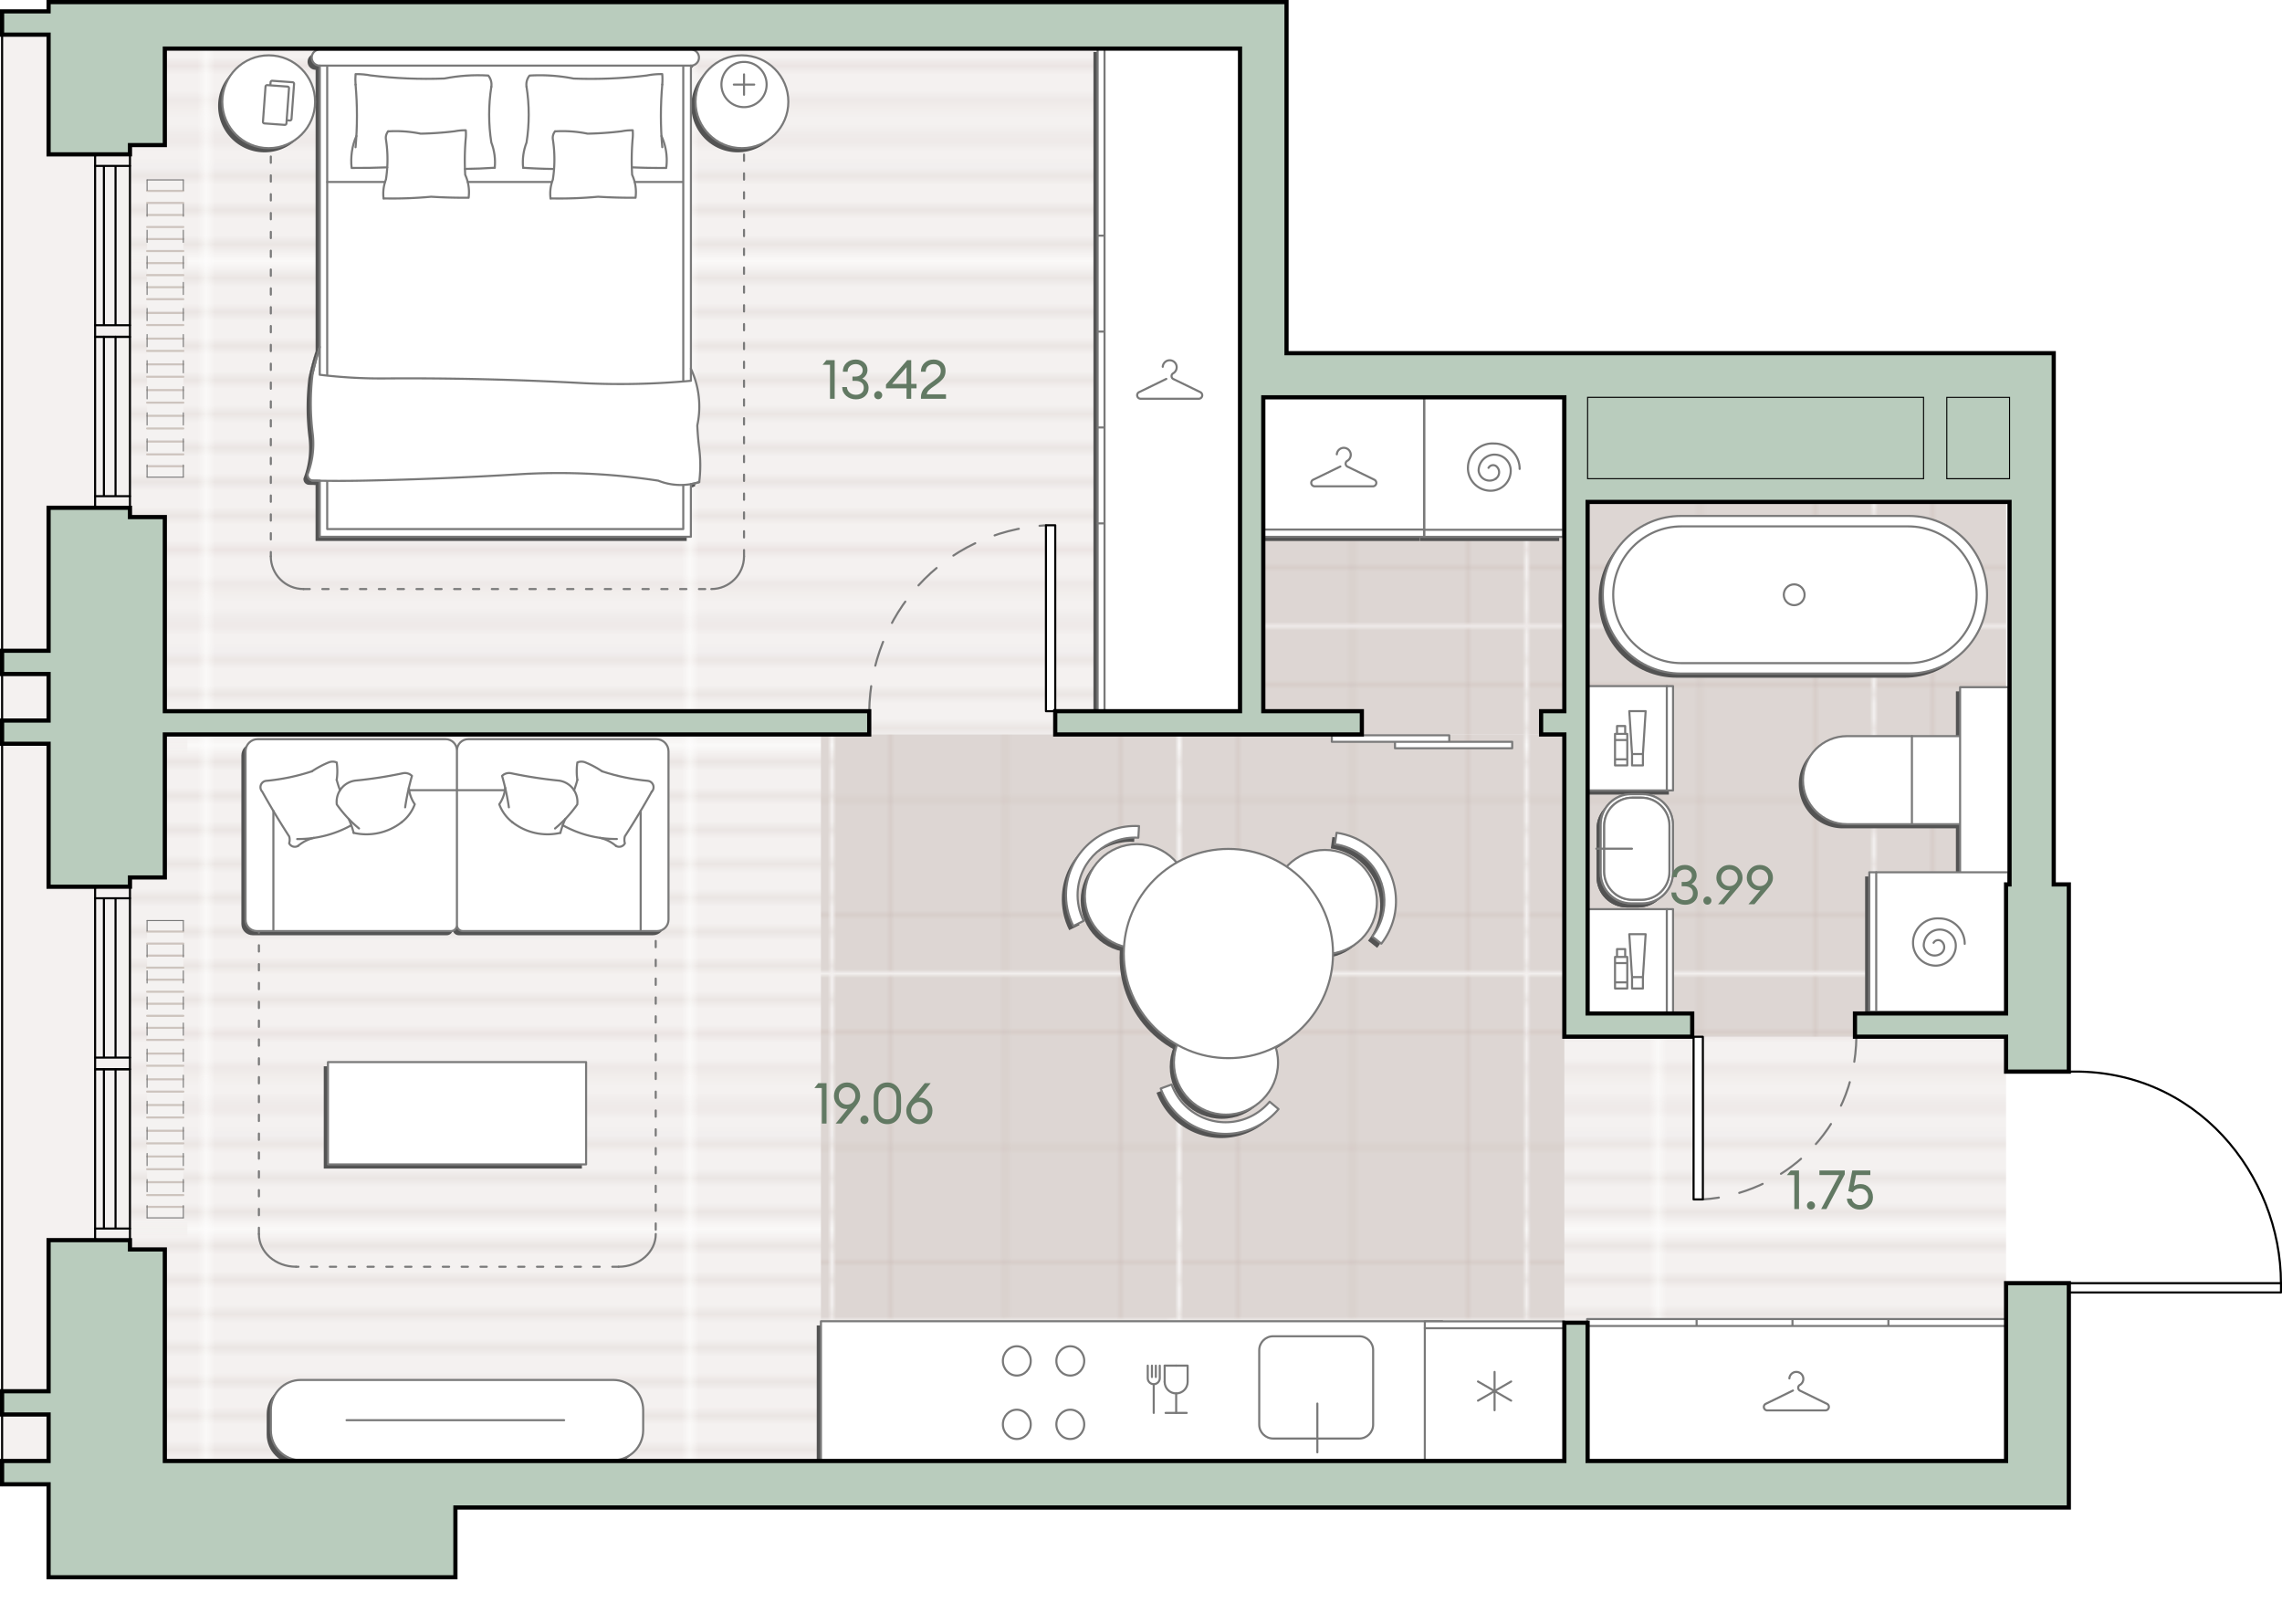 <?xml version="1.0" encoding="UTF-8" standalone="no"?>
<svg
   xml:space="preserve"
   width="545.33"
   height="388"
   version="1.0"
   viewBox="0 0 545.33 388"
   id="svg307"
   sodipodi:docname="JTsvEw0AwvXYLHaz.svg"
   xmlns:inkscape="http://www.inkscape.org/namespaces/inkscape"
   xmlns:sodipodi="http://sodipodi.sourceforge.net/DTD/sodipodi-0.dtd"
   xmlns:xlink="http://www.w3.org/1999/xlink"
   xmlns="http://www.w3.org/2000/svg"
   xmlns:svg="http://www.w3.org/2000/svg"><defs
     id="defs311" /><sodipodi:namedview
     id="namedview309"
     pagecolor="#ffffff"
     bordercolor="#000000"
     borderopacity="0.25"
     inkscape:showpageshadow="2"
     inkscape:pageopacity="0.0"
     inkscape:pagecheckerboard="0"
     inkscape:deskcolor="#d1d1d1" /><pattern
     id="a_571"
     width="56.44"
     height="56.44"
     x="428.56"
     y="812.39"
     patternUnits="userSpaceOnUse"
     style="overflow:visible"
     viewBox="0 -56.44 56.44 56.44"><path
       d="M0-56.44h56.44V0H0z"
       style="fill:none"
       id="path2" /><path
       d="M0-56.44h56.44V0H0z"
       style="fill:none"
       id="path4" /><path
       d="M0-56.44h56.44V0H0z"
       style="fill:#f4f1f0"
       id="path6" /><path
       d="M54.67 0v-56.44M50.6 0v-56.44M46.53 0v-56.44M42.46 0v-56.44M38.39 0v-56.44M34.32 0v-56.44M30.26 0v-56.44M26.19 0v-56.44M22.12 0v-56.44M18.05 0v-56.44M13.98 0v-56.44M9.91 0v-56.44M5.85 0v-56.44M1.78 0v-56.44"
       style="fill:none;stroke:#d1c4be;stroke-width:.25;stroke-miterlimit:10"
       id="path8" /></pattern><pattern
     id="c_756"
     width="82.02"
     height="82.02"
     x="428.56"
     y="812.39"
     patternUnits="userSpaceOnUse"
     style="overflow:visible"
     viewBox="0 -82.02 82.02 82.02"><path
       d="M0-82.02h82.02V0H0z"
       style="fill:none"
       id="path11" /><path
       d="M0-82.02h82.02V0H0z"
       style="fill:none"
       id="path13" /><path
       d="M0-82.02h82.02V0H0z"
       style="fill:#ddd6d3"
       id="path15" /><path
       d="M0-68.35h82.02M0-41.01h82.02M0-13.67h82.02M41.01-82.02V0M13.67-82.02V0m54.68-82.02V0"
       style="fill:none;stroke:#c7b6b1;stroke-width:.25;stroke-miterlimit:10"
       id="path17" /></pattern><path
     d="M545.33 306.61v2.22c0 .14-.11.25-.25.25h-50.19v51.64H109.33v16.67H11.11v-22.22H0v-6.56h.25V338.5H0v-6.56h.25V178.22H0v-6.56h.25v-10.11H0V155h.25V8.78H0V2.22h11.11V0h296.83v83.9h183.33v126.95h3.61v44.99c13.27-.25 25.23 4.39 34.63 13.5 10.06 9.72 15.82 23.31 15.82 37.27"
     style="fill:#fff"
     id="path20" /><path
     d="M-151.52 158.08h348.33v44.29h-348.33z"
     style="fill:#f4f1f0"
     transform="rotate(-90 22.645 180.222)"
     id="path22" /><pattern
     xlink:href="#a_571"
     id="b_296"
     patternTransform="scale(2.029 -2.029)rotate(90 -17022.407 74.685)" /><path
     d="M31.06 11.61v337.78h448.33V94.94H296.33V11.61z"
     style="fill:url(#b_296)"
     id="path25" /><pattern
     xlink:href="#c_756"
     id="d_908"
     patternTransform="rotate(90 -8402.495 -9095.825)" /><path
     d="M373.83 175.5V94.94h-71.94v80.56z"
     style="fill:url(#d_908)"
     id="path28" /><pattern
     xlink:href="#c_756"
     id="e_574"
     patternTransform="rotate(90 -8402.495 -9095.825)" /><path
     d="M379.39 119.94v127.78h100V119.94z"
     style="fill:url(#e_574)"
     id="path31" /><pattern
     xlink:href="#c_756"
     id="f_533"
     patternTransform="rotate(90 -8402.495 -9095.825)" /><path
     d="M196.18 175.5v173.89h177.65V175.5z"
     style="fill:url(#f_533)"
     id="path34" /><path
     d="M35.15 219.98v71.03h8.66v-71.03z"
     style="fill-rule:evenodd;clip-rule:evenodd;fill:#f4f2f1"
     id="path36" /><path
     d="M43.81 285.56h-8.65m8.65-6.18h-8.65m8.65 3.11h-8.65m8.65 5.89h-8.65m8.65-12.04h-8.65m8.65-6.14h-8.65m8.65-6.15h-8.65m8.65-6.15h-8.65m8.65-6.15h-8.65m8.65-6.15h-8.65m8.65 27.6h-8.65m8.65-6.18h-8.65m8.65-6.18h-8.65m8.65-6.18h-8.65m8.65-6.18h-8.65m8.65-5.75h-8.65m8.65-2.88h-8.65m8.65-2.87h-8.65m8.65-2.88h-8.65m8.65-2.87h-8.65m8.65-2.88h-8.65m8.65-2.87h-8.65m8.65-2.88h-8.65"
     style="fill:none;stroke:#cdc4be;stroke-width:.5;stroke-linecap:round;stroke-linejoin:round;stroke-miterlimit:10"
     id="path38" /><path
     d="M43.81 290.99v-71.01m-8.66 71.01v-71.01"
     style="fill:none;stroke:#797979;stroke-width:.255;stroke-linecap:round;stroke-linejoin:round;stroke-miterlimit:10;stroke-dasharray:2.9,3.333"
     id="path40" /><path
     d="M43.81 219.97h-8.66m0 71.04h8.66"
     style="fill:none;stroke:#797979;stroke-width:.255;stroke-linecap:round;stroke-linejoin:round;stroke-miterlimit:10"
     id="path42" /><path
     d="M35.15 42.99v71.03h8.66V42.99z"
     style="fill-rule:evenodd;clip-rule:evenodd;fill:#f4f2f1"
     id="path44" /><path
     d="M43.81 108.57h-8.65m8.65-6.18h-8.65m8.65 3.12h-8.65m8.65 5.89h-8.65m8.65-12.04h-8.65m8.65-6.15h-8.65m8.65-6.15h-8.65m8.65-6.15h-8.65m8.65-6.14h-8.65m8.65-6.15h-8.65m8.65 27.59h-8.65m8.65-6.18h-8.65m8.65-6.18h-8.65m8.65-6.18h-8.65m8.65-6.18h-8.65m8.65-5.75h-8.65m8.65-2.87h-8.65m8.65-2.88h-8.65m8.65-2.87h-8.65m8.65-2.88h-8.65m8.65-2.87h-8.65m8.65-2.88h-8.65m8.65-2.88h-8.65"
     style="fill:none;stroke:#cdc4be;stroke-width:.5;stroke-linecap:round;stroke-linejoin:round;stroke-miterlimit:10"
     id="path46" /><path
     d="M43.81 114.01V42.99m-8.66 71.02V42.99"
     style="fill:none;stroke:#797979;stroke-width:.255;stroke-linecap:round;stroke-linejoin:round;stroke-miterlimit:10;stroke-dasharray:2.9,3.333"
     id="path48" /><path
     d="M43.81 42.99h-8.66m0 71.03h8.66"
     style="fill:none;stroke:#797979;stroke-width:.255;stroke-linecap:round;stroke-linejoin:round;stroke-miterlimit:10"
     id="path50" /><path
     d="M255.5 222.27c-1.3-2.59-1.9-5.47-1.73-8.36.53-9.1 8.33-16.04 17.42-15.51l-.16 2.77c-7.57-.44-14.06 5.34-14.5 12.91-.14 2.41.36 4.81 1.44 6.96z"
     style="fill:#535353"
     id="path52" /><circle
     cx="270.69"
     cy="215.15"
     r="12.44"
     style="fill:#535353"
     id="circle54" /><path
     d="M318.4 199.99c2.87.4 5.58 1.56 7.86 3.34 7.18 5.61 8.45 15.98 2.84 23.16l-2.18-1.71c4.67-5.97 3.61-14.6-2.36-19.27-1.9-1.48-4.15-2.44-6.54-2.78z"
     style="fill:#535353"
     id="path56" /><circle
     cx="315.6"
     cy="216.53"
     r="12.44"
     style="fill:#535353"
     id="circle58" /><path
     d="M304.53 266.02a16.6 16.6 0 0 1-6.99 4.91c-8.56 3.13-18.03-1.27-21.16-9.83l2.6-.95c2.6 7.12 10.49 10.78 17.61 8.18 2.26-.83 4.27-2.24 5.81-4.08z"
     style="fill:#535353"
     id="path60" /><circle
     cx="291.97"
     cy="254.9"
     r="12.44"
     style="fill:#535353"
     id="circle62" /><circle
     cx="292.55"
     cy="228.85"
     r="25"
     style="fill:#535353"
     id="circle64" /><path
     d="M145.55 349.92H70.88c-3.95 0-7.15-3.2-7.15-7.15v-4.88c0-3.95 3.2-7.15 7.15-7.15h74.67c3.95 0 7.15 3.2 7.15 7.15v4.88c-.01 3.96-3.21 7.15-7.15 7.15m-63.73-9.56h51.99m-27.05-116.88H60.39c-1.5 0-2.71-1.21-2.71-2.71v-40.25c0-1.6 1.3-2.9 2.9-2.9h44.9c1.5 0 2.71 1.21 2.71 2.71v41.72c0 .79-.64 1.43-1.43 1.43m2.87 0h46.41c1.5 0 2.71-1.21 2.71-2.71v-40.25c0-1.6-1.3-2.9-2.9-2.9h-44.94c-1.5 0-2.71 1.21-2.71 2.71v41.72c-.01.79.63 1.43 1.43 1.43"
     style="fill:#535353"
     id="path66" /><path
     d="M142.89 185.31c3.54 1.17 7.2 1.93 10.9 2.27m.95 2.61c.6-.6.59-1.57-.01-2.17-.25-.25-.58-.4-.94-.44m-5.46 13.27c2.25-3.48 4.39-7.04 6.41-10.66m-6.41 10.66a2.93 2.93 0 0 0 0 1.66m-12.15-12.67c.3-.82.57-1.64.79-2.48m9.23 15.77c.72.43 1.65.19 2.08-.53.02-.03.04-.06.05-.09m-14.85-4.32c3.95 2.2 8.4 3.33 12.93 3.29"
     style="fill:#535353"
     id="path68" /><path
     d="M146.2 203.13a8.9 8.9 0 0 0-3.78-1.91m-5.45-18.03c-.2 1.38-.2 2.78 0 4.16m1.94-4.16a2.5 2.5 0 0 0-1.94 0m5.92 2.12c-1.25-.84-2.59-1.55-3.98-2.12m-18.3 10.72c-.38-2.54-.92-5.04-1.63-7.51m2.17-.63c3.71.78 7.46 1.36 11.23 1.74m-10.91 9.98c3.24 2.52 7.45 3.44 11.45 2.52m-1.28-1.04a29.2 29.2 0 0 0 5.31-5.74m0-.01a5.11 5.11 0 0 0-4.45-5.7c-.04 0-.08-.01-.12-.01m-11.23-1.74a2.39 2.39 0 0 0-2.17.63"
     style="fill:#535353"
     id="path70" /><path
     d="M118.31 193.18a8.2 8.2 0 0 0 1.42-3.91m-1.42 3.91c.63 1.7 1.73 3.2 3.16 4.31m12.63-.81c-.49 1.07-.89 2.19-1.18 3.33m-70.29-12.43a49.4 49.4 0 0 0 10.9-2.27m-10.9 2.27c-.84.08-1.46.82-1.38 1.67.03.35.19.68.44.94m-.01 0c2.02 3.62 4.16 7.17 6.41 10.66m.01 1.66c.16-.54.16-1.12 0-1.66m11.36-13.5c.22.84.49 1.67.79 2.48M68.1 202.51c.38.75 1.29 1.05 2.03.67.03-.02.06-.03.09-.05m-.2-1.64c4.52.04 8.97-1.09 12.93-3.29"
     style="fill:#535353"
     id="path72" /><path
     d="M74.01 201.22c-1.4.33-2.69.98-3.78 1.91m9.23-15.78c.2-1.38.2-2.78 0-4.16m0 0a2.5 2.5 0 0 0-1.94 0m0 0c-1.39.57-2.73 1.28-3.98 2.12m23.91 1.09c-.71 2.46-1.26 4.97-1.63 7.51m-11.77-6.4c3.77-.37 7.52-.96 11.23-1.74m-11.77 14.24c4 .92 8.21 0 11.45-2.52m-15.48-4.27c1.51 2.14 3.29 4.08 5.31 5.74m-.74-11.45a5.11 5.11 0 0 0-4.58 5.59c0 .04.01.08.01.12m17.97-6.82a2.41 2.41 0 0 0-2.17-.63"
     style="fill:#535353"
     id="path74" /><path
     d="M96.7 189.27c.13 1.4.62 2.75 1.42 3.91m-3.16 4.31a9.7 9.7 0 0 0 3.16-4.31m-14.61 6.83c-.29-1.14-.69-2.26-1.18-3.33m14.44-6.87h11.42m-43.86 4.96v28.71m55.33-33.67h-11.47m43.91 4.96v28.71"
     style="fill:#535353"
     id="path76" /><path
     d="M95.99 236.17h24.44v61.69H95.99z"
     style="fill:#535353"
     transform="rotate(90 108.213 267.014)"
     id="path78" /><path
     d="M398.77 198.06v11.5c0 4.02-3.26 7.29-7.29 7.29h-2.67c-4.02 0-7.29-3.26-7.29-7.29v-11.5c0-4.02 3.26-7.29 7.29-7.29h2.67c4.03.01 7.29 3.27 7.29 7.29"
     style="fill:#535353"
     id="path80" /><path
     d="M398.77 198.06v11.5c0 4.02-3.26 7.29-7.29 7.29h-2.67c-4.02 0-7.29-3.26-7.29-7.29v-11.5c0-4.02 3.26-7.29 7.29-7.29h2.67c4.03.01 7.29 3.27 7.29 7.29"
     style="fill:#535353"
     id="path82" /><path
     d="M397.94 198.34v10.93c0 3.72-3.01 6.73-6.73 6.73h-2.12c-3.72 0-6.73-3.01-6.73-6.73v-10.93c0-3.72 3.01-6.73 6.73-6.73h2.12c3.72 0 6.73 3.01 6.73 6.73"
     style="fill:#535353"
     id="path84" /><path
     d="M397.94 198.34v10.93c0 3.72-3.01 6.73-6.73 6.73h-2.12c-3.72 0-6.73-3.01-6.73-6.73v-10.93c0-3.72 3.01-6.73 6.73-6.73h2.12c3.72 0 6.73 3.01 6.73 6.73m-8.95 5.46h-8.51m93.36-60.86v.35c0 10.3-8.35 18.65-18.65 18.65h-54.51c-10.3 0-18.65-8.35-18.65-18.65v-.35c0-10.3 8.35-18.65 18.65-18.65h54.51c10.3 0 18.65 8.35 18.65 18.65"
     style="fill:#535353"
     id="path86" /><path
     d="M471.35 143.12c0 9.02-7.32 16.34-16.34 16.34h-54.16c-9.02 0-16.34-7.32-16.34-16.34s7.32-16.34 16.34-16.34h54.16c9.02 0 16.34 7.31 16.34 16.34"
     style="fill:#535353"
     id="path88" /><path
     d="M425.27 143.12a2.49 2.49 0 0 1 4.98 0c0 1.37-1.12 2.49-2.49 2.49s-2.49-1.12-2.49-2.49"
     style="fill:#535353"
     id="path90" /><path
     d="M411.05 283.42h34.44v100h-34.44z"
     style="fill:#535353"
     transform="rotate(90 428.277 333.417)"
     id="path92" /><path
     d="M404.44 316.24v1.6m22.91-1.6v1.6m22.92-1.6v1.6m-17.4 22.52v-6.94m-4.74.81 3.14 6.43m0 0c.16.43.64.64 1.07.48.32-.12.54-.43.54-.78m-6.08-7.76c-.45-.8-1.47-1.09-2.27-.64s-1.09 1.47-.64 2.27c.28.49.78.81 1.34.85m7.64-8.61v6.95m-4.74-.82 3.14-6.42m1.6.29c0-.46-.37-.83-.83-.83a.84.84 0 0 0-.78.54m-4.46 6.42a.78.78 0 0 0 1.33 0m-49.67-14.76H478.5m-48.64-130.42c0 5.81 4.71 10.52 10.52 10.52h27.61V176.9h-27.61c-5.82 0-10.52 4.71-10.52 10.52m26.03-10.52v21.03"
     style="fill:#535353"
     id="path94" /><path
     d="M450.92 181.68h44.65v11.69h-44.65z"
     style="fill:#535353"
     transform="rotate(-90 473.247 187.526)"
     id="path96" /><path
     d="M445.71 209.43h33.25v33.33h-33.25z"
     style="fill:#535353"
     transform="rotate(180 462.334 226.096)"
     id="path98" /><path
     d="M447.36 209.43v33.33m14.84-17.34c-.47.51-.43 1.3.08 1.77.07.06.15.12.23.17m2.59-1.74a1.86 1.86 0 0 0-2.58-.48c-.11.08-.22.17-.31.27m.98 4.31a2.624 2.624 0 0 0 1.91-4.1m-5.74.26a3.83 3.83 0 0 0 3.83 3.83m0-7.66a3.83 3.83 0 0 0-3.83 3.83m8.62.96a4.79 4.79 0 0 0-4.79-4.79m-.64 10.22c3 0 5.43-2.43 5.43-5.43m-11.28-.85a5.866 5.866 0 0 0 5.43 6.27c.14.01.28.01.42.01m.22-12.35c-3.35 0-6.07 2.72-6.07 6.07M74.3 25.31c0-6.12-4.96-11.09-11.09-11.09s-11.09 4.96-11.09 11.09 4.97 11.09 11.1 11.09S74.3 31.44 74.3 25.31m113.09 0c0-6.12-4.96-11.09-11.09-11.09s-11.09 4.96-11.09 11.09 4.96 11.09 11.09 11.09 11.09-4.96 11.09-11.09"
     style="fill:#535353"
     id="path100" /><path
     d="M164.1 89.1c1.98 4.23 2.51 8.99 1.53 13.56.08 1.84.23 3.67.46 5.5.34 2.67.34 5.37 0 8.04-.65.21-1.32.36-1.99.48v12.58H75.41v-13.39c-.6-.01-1.21-.01-1.81-.02h.28c-.76 0-1.37-.61-1.37-1.37 0-.06 0-.11.01-.17 1.2-3.1 1.61-6.45 1.2-9.75-.59-4.72-.6-9.5-.02-14.22.49-2.16 1.06-4.3 1.72-6.42V16.68a1.92 1.92 0 0 1 0-3.84h88.69a1.92 1.92 0 0 1 0 3.84V89.1z"
     style="fill:#535353"
     id="path102" /><path
     d="M116.41 35.04c-.69-4.41-.69-8.9 0-13.3m-32.44-.53c.44 4.98.44 9.99 0 14.97m32.44-1.14c.74 1.92 1.02 3.99.82 6.04"
     style="fill:#535353"
     id="path104" /><path
     d="M83.03 41.13c-.29-2.52.08-5.32 1.14-7.63m33.05 7.58c-2.37.16-4.75.25-7.12.28m-18.56-.37c-2.84.11-5.68.16-8.51.14m32.66-22.07c.61.75.87 1.72.72 2.68m-32.44-.53q-.105-1.245 0-2.49m21.21 1.04c3.46-.68 6.99-.92 10.51-.71m-10.51.71c-5.85.22-11.7-.02-17.51-.73m-3.7-.32c1.24-.02 2.48.09 3.69.33m37.17 2.7c.69 4.41.69 8.9 0 13.3m32.43 1.13c-.44-4.98-.44-9.99 0-14.97m-33.25 19.88c-.21-2.05.07-4.12.82-6.04"
     style="fill:#535353"
     id="path106" /><path
     d="M157.07 33.5c1.06 2.31 1.46 4.87 1.17 7.39m-27.1.48c-2.38-.03-4.75-.13-7.12-.28m34.19.04c-2.84.02-5.31-.02-8.15-.14m-25.23-19.25c-.15-.95.11-1.93.72-2.68m31.71-.35q.105 1.245 0 2.49m-31.71-2.14c3.52-.21 7.05.03 10.51.71m17.51-.73c-5.81.71-11.67.95-17.51.73m17.51-.73q1.83-.36 3.69-.33m-81.85 65.2v6.64m88.69 1.44c-8.51.79-17.06.98-25.59.57m-47.66-1.13c15.89-.12 31.79.26 47.66 1.13m-47.66-1.13c-5.16.04-10.32-.26-15.44-.88m90.69 25.64a14.42 14.42 0 0 1-9.76-.32m-33.43-1.54c11.16-.69 22.37-.17 33.43 1.53m-33.43-1.53c-12.17.75-24.36 1.26-36.55 1.51m-.01 0q-6.375.135-12.75 0m90.5-99.16H75.41m-1.72 73.65c.49-2.16 1.06-4.3 1.72-6.42m86.87 43.51v-10.55m0-72.39h-11.62m-73.47-27.8v74.08m86.91 1.23v-2.9m-86.91 38.33h85.09m0-35.27V16.68m-85.09 99.21v11.53m33.12-95.28c.05.6.05 1.2 0 1.79m-8.29 14.08c-3.77.35-7.56.48-11.35.4m20.32-.16q-4.485.03-8.97-.24m8.15-5.24a10 10 0 0 1 .84 5.31m-.84-5.31c-.17-2.95-.12-5.9.14-8.84m-2.66-1.56c.87-.17 1.76-.25 2.65-.24m-2.65.24q-4.05.495-8.13.57m-7.78-.55c2.61-.16 5.22.03 7.78.55"
     style="fill:#535353"
     id="path108" /><path
     d="M91.23 34.31c-.11-.69.08-1.38.52-1.92m-.52 1.92c.49 3.17.49 6.4 0 9.56m-.57 4.54a9.34 9.34 0 0 1 .57-4.53m58.97-11.74c.05.6.05 1.2 0 1.79m-8.29 14.08c-3.77.35-7.56.48-11.35.4m20.32-.16q-4.485.03-8.97-.24m8.15-5.24a10 10 0 0 1 .84 5.31m-.84-5.31c-.17-2.95-.12-5.9.14-8.84m-2.65-1.56c.87-.17 1.76-.25 2.65-.24m-2.65.24q-4.05.495-8.13.57m-7.78-.55c2.61-.16 5.22.03 7.78.55"
     style="fill:#535353"
     id="path110" /><path
     d="M131.12 34.31c-.11-.69.08-1.38.52-1.92m-.52 1.92c.49 3.17.49 6.4 0 9.56m-.56 4.54a9.34 9.34 0 0 1 .57-4.53m-.22.6h-20.14m-19.75 0H77.19M176.8 15.8c-2.98 0-5.4 2.42-5.4 5.4s2.42 5.4 5.4 5.4 5.4-2.42 5.4-5.4-2.42-5.4-5.4-5.4m0 5.41h-2.43m2.43 0h2.43m-2.43 0v-2.43m0 2.43v2.43M62.19 30.49l4.85.35m-4.59-9.14-.61 8.38m5.86-8.39-4.85-.35m4.6 9.14.61-8.38m-5.87 8.39a.38.38 0 0 1-.35-.41m.61-8.38c.02-.21.2-.37.41-.35m4.84.34c.21.02.37.2.35.41m-.6 8.38a.38.38 0 0 1-.41.35m.47-1.09.74.05m-4.59-9.14-.06.75m5.32-.75-4.85-.35m4.59 9.14.61-8.38m-5.61-.41c.02-.21.2-.37.41-.35m4.85.35c.21.02.37.2.35.41m-.61 8.38a.38.38 0 0 1-.41.35M261.3 12.42h34.44v158.52H261.3zm.05 113.64h1.6m-1.6-22.92h1.6m-1.6-22.91h1.6m-1.6-22.92h1.6m20.17 41.32v-6.95m-4.74.82 3.13 6.42"
     style="fill:#535353"
     id="path112" /><path
     d="M281.51 98.92c.16.43.64.64 1.07.48.32-.12.54-.43.54-.78m-6.07-7.75c-.45-.8-1.47-1.09-2.27-.64s-1.09 1.47-.64 2.27c.28.49.78.81 1.34.85m7.64-8.61v6.94m-4.74-.81 3.13-6.43m1.61.3c0-.46-.37-.83-.83-.83a.84.84 0 0 0-.78.54m-4.46 6.42a.78.78 0 0 0 1.33 0m-15.43 79.82V13.17"
     style="fill:#535353"
     id="path114" /><path
     d="M339.34 95.94h33.25v33.33h-33.25z"
     style="fill:#535353"
     transform="rotate(180 355.97 112.611)"
     id="path116" /><path
     d="M339.3 127.59h33.34m-16.8-15.66c-.47.51-.43 1.3.08 1.77.07.06.15.12.23.17m2.59-1.73a1.86 1.86 0 0 0-2.58-.48c-.11.08-.22.17-.31.27"
     style="fill:#535353"
     id="path118" /><path
     d="M356.83 116.23a2.624 2.624 0 0 0 1.91-4.1m-5.75.27a3.83 3.83 0 0 0 3.83 3.83m.01-7.67a3.83 3.83 0 0 0-3.83 3.83m8.62.97a4.79 4.79 0 0 0-4.79-4.79m-.64 10.22c3 0 5.43-2.43 5.43-5.43m-11.28-.85a5.866 5.866 0 0 0 5.43 6.27c.14.01.28.01.42.01m.22-12.35c-3.35 0-6.07 2.72-6.07 6.07"
     style="fill:#535353"
     id="path120" /><path
     d="M195.18 316.72h148.46v33.64H195.18z"
     style="fill:#535353"
     transform="rotate(-180 269.408 333.536)"
     id="path122" /><path
     d="M313.81 336.38v11.66m-10.56-3.3h20.56c1.84 0 3.33-1.49 3.33-3.33v-17.78c0-1.84-1.49-3.33-3.33-3.33h-20.56c-1.84 0-3.33 1.49-3.33 3.33v17.78c0 1.84 1.49 3.33 3.33 3.33m-57.93-18.55c0 1.93-1.49 3.5-3.33 3.5s-3.33-1.57-3.33-3.5 1.49-3.5 3.33-3.5c1.84.01 3.33 1.57 3.33 3.5m12.78 0c0 1.93-1.49 3.5-3.33 3.5s-3.33-1.57-3.33-3.5 1.49-3.5 3.33-3.5c1.84.01 3.33 1.57 3.33 3.5m0 15.16c0 1.93-1.49 3.5-3.33 3.5s-3.33-1.57-3.33-3.5 1.49-3.5 3.33-3.5c1.84.01 3.33 1.57 3.33 3.5m-12.78 0c0 1.93-1.49 3.5-3.33 3.5s-3.33-1.57-3.33-3.5 1.49-3.5 3.33-3.5c1.84.01 3.33 1.57 3.33 3.5"
     style="fill:#535353"
     id="path124" /><path
     d="M339.49 316.73h33.33v33.33h-33.33z"
     style="fill:#535353"
     transform="rotate(180 356.155 333.4)"
     id="path126" /><path
     d="M372.82 318.38h-33.33m12.08 15.02h9.17m-6.88-3.97 4.59 7.94m0-7.94-4.59 7.94"
     style="fill:#535353"
     id="path128" /><path
     d="M303.46 93.43h33.34v38.36h-33.34z"
     style="fill:#535353"
     transform="rotate(-90 320.125 112.611)"
     id="path130" /><path
     d="M324.72 119.56v-6.95m-4.74.82 3.13 6.42m0 0c.16.43.64.64 1.07.48.32-.12.54-.43.54-.78m-6.07-7.76c-.45-.8-1.47-1.09-2.27-.64s-1.09 1.47-.64 2.27c.28.49.78.81 1.34.85m7.64-8.6v6.94m-4.74-.82 3.13-6.42m1.61.3c0-.46-.37-.83-.83-.83a.84.84 0 0 0-.78.54m-4.46 6.41a.78.78 0 0 0 1.33 0m19.35 15.75h-38.41"
     style="fill:#535353"
     id="path132" /><path
     d="M378.39 218.25h20.42v24.92h-20.42z"
     style="fill:#535353"
     transform="rotate(-180 388.599 230.708)"
     id="path134" /><path
     d="M397.32 243.17v-24.92m-9.77 13.19h7.54v2.93h-7.54zm-1.88.49h1.88v1.95h-1.88zm3.35 2.44v-2.93m4.6 2.93v-2.93m-1.25-3.74h2.72v2.6h-2.72zm-10.26 3.25v-3.91l10.26.66v2.6z"
     style="fill:#535353"
     id="path136" /><path
     d="M378.39 164.95h20.42v24.92h-20.42z"
     style="fill:#535353"
     transform="rotate(-180 388.599 177.41)"
     id="path138" /><path
     d="M397.32 189.87v-24.92m-9.77 13.19h7.54v2.93h-7.54zm-1.88.49h1.88v1.95h-1.88zm3.35 2.44v-2.93m4.6 2.93v-2.93m-1.25-3.74h2.72v2.6h-2.72zm-10.26 3.25v-3.9l10.26.65v2.6zM272.4 328.21h3.89m0 0c1.52 0 2.75 1.23 2.75 2.75m-.01-.01h4.67m0 0v-2.52m-11.3-.22v2.74m0 2.75h3.89m2.74-2.75c0 1.52-1.23 2.75-2.75 2.75m7.42-2.75v2.53m-11.3.22v-2.75m0 3.92h3m0 0c.79 0 1.43.64 1.43 1.43m0 0h6.87m-11.3 1.44h3m1.43-1.44c0 .79-.64 1.43-1.43 1.43m-3-1.92h2.72m-2.72.93h2.72"
     style="fill:#535353"
     id="path140" /><path
     d="M256.5 221.27c-1.3-2.59-1.9-5.47-1.73-8.36.53-9.1 8.33-16.04 17.42-15.51l-.16 2.77c-7.57-.44-14.06 5.34-14.5 12.91-.14 2.41.36 4.81 1.44 6.96z"
     style="fill:#fff;stroke:#797979;stroke-width:.5;stroke-linecap:round;stroke-linejoin:round;stroke-miterlimit:10"
     id="path142" /><circle
     cx="271.69"
     cy="214.15"
     r="12.44"
     style="fill:#fff;stroke:#797979;stroke-width:.5;stroke-linecap:round;stroke-linejoin:round;stroke-miterlimit:10"
     id="circle144" /><path
     d="M319.4 198.99c2.87.4 5.58 1.56 7.86 3.34 7.18 5.61 8.45 15.98 2.84 23.16l-2.18-1.71c4.67-5.97 3.61-14.6-2.36-19.27-1.9-1.48-4.15-2.44-6.54-2.78z"
     style="fill:#fff;stroke:#797979;stroke-width:.5;stroke-linecap:round;stroke-linejoin:round;stroke-miterlimit:10"
     id="path146" /><circle
     cx="316.6"
     cy="215.53"
     r="12.44"
     style="fill:#fff;stroke:#797979;stroke-width:.5;stroke-linecap:round;stroke-linejoin:round;stroke-miterlimit:10"
     id="circle148" /><path
     d="M305.53 265.02a16.6 16.6 0 0 1-6.99 4.91c-8.56 3.13-18.03-1.27-21.16-9.83l2.6-.95c2.6 7.12 10.49 10.78 17.61 8.18 2.26-.83 4.27-2.24 5.81-4.08z"
     style="fill:#fff;stroke:#797979;stroke-width:.5;stroke-linecap:round;stroke-linejoin:round;stroke-miterlimit:10"
     id="path150" /><circle
     cx="292.97"
     cy="253.9"
     r="12.44"
     style="fill:#fff;stroke:#797979;stroke-width:.5;stroke-linecap:round;stroke-linejoin:round;stroke-miterlimit:10"
     id="circle152" /><circle
     cx="293.55"
     cy="227.85"
     r="25"
     style="fill:#fff;stroke:#797979;stroke-width:.5;stroke-linecap:round;stroke-linejoin:round;stroke-miterlimit:10"
     id="circle154" /><path
     d="M61.87 294.87v-92.53m85.95 100.35H70.76m85.94-100.35v92.53M70.76 194.52h77.06"
     style="fill:none;stroke:#797979;stroke-width:.5;stroke-linecap:round;stroke-linejoin:round;stroke-miterlimit:10;stroke-dasharray:1.5,3"
     id="path156" /><path
     d="M61.87 294.87c0 4.32 3.98 7.82 8.89 7.82m0-108.17c-4.91 0-8.89 3.5-8.89 7.82m85.95 100.35c4.91 0 8.89-3.5 8.89-7.82m-.01-92.53c0-4.32-3.98-7.82-8.89-7.82"
     style="fill:none;stroke:#797979;stroke-width:.5;stroke-linecap:round;stroke-linejoin:round;stroke-miterlimit:10"
     id="path158" /><path
     d="M146.55 348.92H71.88c-3.95 0-7.15-3.2-7.15-7.15v-4.88c0-3.95 3.2-7.15 7.15-7.15h74.67c3.95 0 7.15 3.2 7.15 7.15v4.88c-.01 3.96-3.21 7.15-7.15 7.15m-63.73-9.56h51.99m-27.05-116.88H61.39c-1.5 0-2.71-1.21-2.71-2.71v-40.25c0-1.6 1.3-2.9 2.9-2.9h44.9c1.5 0 2.71 1.21 2.71 2.71v41.72c0 .79-.64 1.43-1.43 1.43m2.87 0h46.41c1.5 0 2.71-1.21 2.71-2.71v-40.25c0-1.6-1.3-2.9-2.9-2.9h-44.94c-1.5 0-2.71 1.21-2.71 2.71v41.72c-.01.79.63 1.43 1.43 1.43"
     style="fill:#fff;stroke:#797979;stroke-width:.5;stroke-linecap:round;stroke-linejoin:round;stroke-miterlimit:10"
     id="path160" /><path
     d="M143.89 184.31c3.54 1.17 7.2 1.93 10.9 2.27m.95 2.61c.6-.6.59-1.57-.01-2.17-.25-.25-.58-.4-.94-.44"
     style="fill:none;stroke:#797979;stroke-width:.5;stroke-linecap:round;stroke-linejoin:round;stroke-miterlimit:10"
     id="path162" /><path
     d="M149.33 199.84c2.25-3.48 4.39-7.04 6.41-10.66m-6.41 10.66a2.93 2.93 0 0 0 0 1.66m-12.15-12.66c.3-.82.57-1.64.79-2.48m9.23 15.77c.72.43 1.65.19 2.08-.53.02-.03.04-.06.05-.09m-14.85-4.32c3.95 2.2 8.4 3.33 12.93 3.29"
     style="fill:none;stroke:#797979;stroke-width:.5;stroke-linecap:round;stroke-linejoin:round;stroke-miterlimit:10"
     id="path164" /><path
     d="M147.2 202.13a8.9 8.9 0 0 0-3.78-1.91m-5.45-18.03c-.2 1.38-.2 2.78 0 4.16m1.94-4.16a2.5 2.5 0 0 0-1.94 0m5.92 2.12c-1.25-.84-2.59-1.55-3.98-2.12m-18.3 10.72c-.38-2.54-.92-5.04-1.63-7.51m2.17-.63c3.71.78 7.46 1.36 11.23 1.74m-10.91 9.98c3.24 2.52 7.45 3.44 11.45 2.52m-1.28-1.04a29.2 29.2 0 0 0 5.31-5.74m0-.01a5.11 5.11 0 0 0-4.45-5.7c-.04 0-.08-.01-.12-.01m-11.23-1.74a2.39 2.39 0 0 0-2.17.63"
     style="fill:none;stroke:#797979;stroke-width:.5;stroke-linecap:round;stroke-linejoin:round;stroke-miterlimit:10"
     id="path166" /><path
     d="M119.31 192.18a8.2 8.2 0 0 0 1.42-3.91m-1.42 3.91c.63 1.7 1.73 3.2 3.16 4.31m12.63-.81c-.49 1.07-.89 2.19-1.18 3.33m-70.29-12.43a49.4 49.4 0 0 0 10.9-2.27m-10.9 2.27c-.84.08-1.46.82-1.38 1.67.03.35.19.68.44.94m-.01 0c2.02 3.62 4.16 7.17 6.41 10.66m.01 1.66c.16-.54.16-1.12 0-1.66m11.36-13.5c.22.84.49 1.67.79 2.48M69.1 201.51c.38.75 1.29 1.05 2.03.67.03-.02.06-.03.09-.05m-.2-1.64c4.52.04 8.97-1.09 12.93-3.29"
     style="fill:none;stroke:#797979;stroke-width:.5;stroke-linecap:round;stroke-linejoin:round;stroke-miterlimit:10"
     id="path168" /><path
     d="M75.01 200.22c-1.4.33-2.69.98-3.78 1.91m9.23-15.78c.2-1.38.2-2.78 0-4.16m0 0a2.5 2.5 0 0 0-1.94 0m0 0c-1.39.57-2.73 1.28-3.98 2.12m23.91 1.09c-.71 2.46-1.26 4.97-1.63 7.51m-11.77-6.4c3.77-.37 7.52-.96 11.23-1.74m-11.77 14.24c4 .92 8.21 0 11.45-2.52m-15.48-4.27c1.51 2.14 3.29 4.08 5.31 5.74m-.74-11.45a5.11 5.11 0 0 0-4.58 5.59c0 .04.01.08.01.12m17.97-6.82a2.41 2.41 0 0 0-2.17-.63"
     style="fill:none;stroke:#797979;stroke-width:.5;stroke-linecap:round;stroke-linejoin:round;stroke-miterlimit:10"
     id="path170" /><path
     d="M97.7 188.27c.13 1.4.62 2.75 1.42 3.91m-3.16 4.31a9.7 9.7 0 0 0 3.16-4.31m-14.61 6.83c-.29-1.14-.69-2.26-1.18-3.33m14.44-6.87h11.42m-43.86 4.96v28.71m55.33-33.67h-11.47m43.91 4.96v28.71"
     style="fill:none;stroke:#797979;stroke-width:.5;stroke-linecap:round;stroke-linejoin:round;stroke-miterlimit:10"
     id="path172" /><path
     d="M96.99 235.17h24.44v61.69H96.99z"
     style="fill:#fff;stroke:#797979;stroke-width:.5;stroke-linecap:round;stroke-linejoin:round;stroke-miterlimit:10"
     transform="rotate(90 109.214 266.014)"
     id="path174" /><path
     d="M399.77 197.06v11.5c0 4.02-3.26 7.29-7.29 7.29h-2.67c-4.02 0-7.29-3.26-7.29-7.29v-11.5c0-4.02 3.26-7.29 7.29-7.29h2.67c4.03.01 7.29 3.27 7.29 7.29"
     style="fill:#fff;stroke:#797979;stroke-width:.5;stroke-linecap:round;stroke-linejoin:round;stroke-miterlimit:10"
     id="path176" /><path
     d="M399.77 197.06v11.5c0 4.02-3.26 7.29-7.29 7.29h-2.67c-4.02 0-7.29-3.26-7.29-7.29v-11.5c0-4.02 3.26-7.29 7.29-7.29h2.67c4.03.01 7.29 3.27 7.29 7.29"
     style="fill:#fff;stroke:#797979;stroke-width:.5;stroke-linecap:round;stroke-linejoin:round;stroke-miterlimit:10"
     id="path178" /><path
     d="M398.94 197.34v10.93c0 3.72-3.01 6.73-6.73 6.73h-2.12c-3.72 0-6.73-3.01-6.73-6.73v-10.93c0-3.72 3.01-6.73 6.73-6.73h2.12c3.72 0 6.73 3.01 6.73 6.73"
     style="fill:#fff;stroke:#797979;stroke-width:.5;stroke-linecap:round;stroke-linejoin:round;stroke-miterlimit:10"
     id="path180" /><path
     d="M398.94 197.34v10.93c0 3.72-3.01 6.73-6.73 6.73h-2.12c-3.72 0-6.73-3.01-6.73-6.73v-10.93c0-3.72 3.01-6.73 6.73-6.73h2.12c3.72 0 6.73 3.01 6.73 6.73"
     style="fill:#fff;stroke:#797979;stroke-width:.5;stroke-linecap:round;stroke-linejoin:round;stroke-miterlimit:10"
     id="path182" /><path
     d="M389.99 202.8h-8.51"
     style="fill:none;stroke:#797979;stroke-width:.5;stroke-linecap:round;stroke-linejoin:round;stroke-miterlimit:10"
     id="path184" /><path
     d="M474.84 141.94v.35c0 10.3-8.35 18.65-18.65 18.65h-54.51c-10.3 0-18.65-8.35-18.65-18.65v-.35c0-10.3 8.35-18.65 18.65-18.65h54.51c10.3 0 18.65 8.35 18.65 18.65"
     style="fill:#fff;stroke:#797979;stroke-width:.5;stroke-linecap:round;stroke-linejoin:round;stroke-miterlimit:10"
     id="path186" /><path
     d="M472.35 142.12c0 9.02-7.32 16.34-16.34 16.34h-54.16c-9.02 0-16.34-7.32-16.34-16.34v0c0-9.02 7.32-16.34 16.34-16.34h54.16c9.02 0 16.34 7.31 16.34 16.34"
     style="fill:none;stroke:#797979;stroke-width:.5;stroke-linecap:round;stroke-linejoin:round;stroke-miterlimit:10"
     id="path188" /><path
     d="M426.27 142.12c0-1.38 1.12-2.49 2.49-2.49s2.49 1.12 2.49 2.49-1.12 2.49-2.49 2.49-2.49-1.12-2.49-2.49"
     style="fill:none;stroke:#797979;stroke-width:.5;stroke-linecap:round;stroke-linejoin:round;stroke-miterlimit:10"
     id="path190" /><path
     d="M412.05 282.42h34.44v100h-34.44z"
     style="fill:#fff;stroke:#797979;stroke-width:.5;stroke-linecap:round;stroke-linejoin:round;stroke-miterlimit:10"
     transform="rotate(90 429.277 332.417)"
     id="path192" /><path
     d="M405.44 315.24v1.6m22.91-1.6v1.6m22.92-1.6v1.6m-28.94 20.17h6.95m-.82-4.74-6.42 3.14m0 0c-.43.16-.64.64-.48 1.07.12.32.43.54.78.54m7.75-6.08c.8-.45 1.09-1.47.64-2.27s-1.47-1.09-2.27-.64c-.49.28-.81.78-.85 1.34m8.61 7.64h-6.94m.81-4.74 6.43 3.14m-.3 1.6c.46 0 .83-.37.83-.83a.84.84 0 0 0-.54-.78m-6.42-4.46a.78.78 0 0 0 0 1.33m-50.63-15.43H479.5"
     style="fill:none;stroke:#797979;stroke-width:.5;stroke-linecap:round;stroke-linejoin:round;stroke-miterlimit:10"
     id="path194" /><path
     d="M430.86 186.42c0 5.81 4.71 10.52 10.52 10.52h27.61V175.9h-27.61c-5.81 0-10.52 4.71-10.52 10.52"
     style="fill:#fff;stroke:#797979;stroke-width:.5;stroke-linecap:round;stroke-linejoin:round;stroke-miterlimit:10"
     id="path196" /><path
     d="M456.89 175.9v21.03"
     style="fill:none;stroke:#797979;stroke-width:.5;stroke-linecap:round;stroke-linejoin:round;stroke-miterlimit:10"
     id="path198" /><path
     d="M451.92 180.68h44.65v11.69h-44.65z"
     style="fill:#fff;stroke:#797979;stroke-width:.5;stroke-linecap:round;stroke-linejoin:round;stroke-miterlimit:10"
     transform="rotate(-90 474.247 186.526)"
     id="path200" /><path
     d="M446.71 208.43h33.25v33.33h-33.25z"
     style="fill:#fff;stroke:#797979;stroke-width:.5;stroke-linecap:round;stroke-linejoin:round;stroke-miterlimit:10"
     transform="rotate(180 463.334 225.096)"
     id="path202" /><path
     d="M448.36 208.43v33.33m15.65-16.79a1.25 1.25 0 0 0-1.77.08c-.06.07-.12.15-.17.23m1.74 2.58a1.86 1.86 0 0 0 .48-2.58c-.08-.11-.17-.22-.27-.31m-4.31.98a2.624 2.624 0 0 0 4.1 1.91m-.26-5.74a3.83 3.83 0 0 0-3.83 3.83m7.66 0a3.83 3.83 0 0 0-3.83-3.83m-.96 8.62a4.79 4.79 0 0 0 4.79-4.79m-10.22-.64c0 3 2.43 5.43 5.43 5.43m.85-11.28a5.866 5.866 0 0 0-6.27 5.43c-.01.14-.01.28-.01.42m12.35.22c0-3.35-2.72-6.07-6.07-6.07"
     style="fill:none;stroke:#797979;stroke-width:.5;stroke-linecap:round;stroke-linejoin:round;stroke-miterlimit:10"
     id="path204" /><path
     d="M64.72 19.4v113.53m113.08 0V19.4M72.53 140.75h97.45"
     style="fill:none;stroke:#797979;stroke-width:.5;stroke-linecap:round;stroke-linejoin:round;stroke-miterlimit:10;stroke-dasharray:1.5,3"
     id="path206" /><path
     d="M72.53 140.75c-4.32 0-7.82-3.5-7.82-7.82m113.09 0c0 4.32-3.5 7.82-7.82 7.82"
     style="fill:none;stroke:#797979;stroke-width:.5;stroke-linecap:round;stroke-linejoin:round;stroke-miterlimit:10"
     id="path208" /><path
     d="M75.3 24.31c0-6.12-4.96-11.09-11.09-11.09-6.12 0-11.09 4.96-11.09 11.09s4.97 11.09 11.1 11.09c6.12 0 11.08-4.96 11.08-11.09m113.09 0c0-6.12-4.96-11.09-11.09-11.09s-11.09 4.96-11.09 11.09 4.96 11.09 11.09 11.09 11.09-4.96 11.09-11.09"
     style="fill:#fff;stroke:#797979;stroke-width:.5;stroke-linecap:round;stroke-linejoin:round;stroke-miterlimit:10"
     id="path210" /><path
     d="M165.1 88.1c1.98 4.23 2.51 8.99 1.53 13.56.08 1.84.23 3.67.46 5.5.34 2.67.34 5.37 0 8.04-.65.21-1.32.36-1.99.48v12.58H76.41v-13.39c-.6-.01-1.21-.01-1.81-.02h.28c-.76 0-1.37-.61-1.37-1.37 0-.06 0-.11.01-.17 1.2-3.1 1.61-6.45 1.2-9.75-.59-4.72-.6-9.5-.02-14.22.49-2.16 1.06-4.3 1.72-6.42V15.68a1.92 1.92 0 0 1 0-3.84h88.69a1.92 1.92 0 0 1 0 3.84V88.1z"
     style="fill:#fff;stroke:#797979;stroke-width:.5;stroke-linecap:round;stroke-linejoin:round;stroke-miterlimit:10"
     id="path212" /><path
     d="M117.41 34.04c-.69-4.41-.69-8.9 0-13.3m-32.44-.53c.44 4.98.44 9.99 0 14.97m32.44-1.14c.74 1.92 1.02 3.99.82 6.04"
     style="fill:none;stroke:#797979;stroke-width:.5;stroke-linecap:round;stroke-linejoin:round;stroke-miterlimit:10"
     id="path214" /><path
     d="M84.03 40.13c-.29-2.52.08-5.32 1.14-7.63m33.05 7.58c-2.37.16-4.75.25-7.12.28m-18.56-.37c-2.84.11-5.68.16-8.51.14m32.66-22.07c.61.75.87 1.72.72 2.68m-32.44-.53q-.105-1.245 0-2.49m21.21 1.04c3.46-.68 6.99-.92 10.51-.71m-10.51.71c-5.85.22-11.7-.02-17.51-.73m-3.7-.32c1.24-.02 2.48.09 3.69.33m37.17 2.7c.69 4.41.69 8.9 0 13.3m32.43 1.13c-.44-4.98-.44-9.99 0-14.97m-33.25 19.88c-.21-2.05.07-4.12.82-6.04"
     style="fill:none;stroke:#797979;stroke-width:.5;stroke-linecap:round;stroke-linejoin:round;stroke-miterlimit:10"
     id="path216" /><path
     d="M158.07 32.5c1.06 2.31 1.46 4.87 1.17 7.39m-27.1.48c-2.38-.03-4.75-.13-7.12-.28m34.19.04c-2.84.02-5.31-.02-8.15-.14m-25.23-19.25c-.15-.95.11-1.93.72-2.68m31.71-.35q.105 1.245 0 2.49m-31.71-2.14c3.52-.21 7.05.03 10.51.71m17.51-.73c-5.81.71-11.67.95-17.51.73m17.51-.73q1.83-.36 3.69-.33m-81.85 65.2v6.64m88.69 1.44c-8.51.79-17.06.98-25.59.57m-47.66-1.13c15.89-.12 31.79.26 47.66 1.13m-47.66-1.13c-5.16.04-10.32-.26-15.44-.88m90.69 25.64a14.42 14.42 0 0 1-9.76-.32m-33.43-1.54c11.16-.69 22.37-.17 33.43 1.53m-33.43-1.53c-12.17.75-24.36 1.26-36.55 1.51m-.01 0q-6.375.135-12.75 0m90.5-99.16H76.41m-1.72 73.65c.49-2.16 1.06-4.3 1.72-6.42m86.87 43.51v-10.55m0-72.39h-11.62m-73.47-27.8v74.08m86.91 1.23v-2.9m-86.91 38.33h85.09m0-35.27V15.68m-85.09 99.21v11.53m33.12-95.28c.05.6.05 1.2 0 1.79m-8.29 14.08c-3.77.35-7.56.48-11.35.4m20.32-.16q-4.485.03-8.97-.24m8.15-5.24a10 10 0 0 1 .84 5.31m-.84-5.31c-.17-2.95-.12-5.9.14-8.84m-2.66-1.56c.87-.17 1.76-.25 2.65-.24m-2.65.24q-4.05.495-8.13.57m-7.78-.55c2.61-.16 5.22.03 7.78.55"
     style="fill:none;stroke:#797979;stroke-width:.5;stroke-linecap:round;stroke-linejoin:round;stroke-miterlimit:10"
     id="path218" /><path
     d="M92.23 33.31c-.11-.69.08-1.38.52-1.92m-.52 1.92c.49 3.17.49 6.4 0 9.56m-.57 4.54a9.34 9.34 0 0 1 .57-4.53m58.97-11.74c.05.6.05 1.2 0 1.79m-8.29 14.08c-3.77.35-7.56.48-11.35.4m20.32-.16q-4.485.03-8.97-.24m8.15-5.24a10 10 0 0 1 .84 5.31m-.84-5.31c-.17-2.95-.12-5.9.14-8.84m-2.65-1.56c.87-.17 1.76-.25 2.65-.24m-2.65.24q-4.05.495-8.13.57m-7.78-.55c2.61-.16 5.22.03 7.78.55"
     style="fill:none;stroke:#797979;stroke-width:.5;stroke-linecap:round;stroke-linejoin:round;stroke-miterlimit:10"
     id="path220" /><path
     d="M132.12 33.31c-.11-.69.08-1.38.52-1.92m-.52 1.92c.49 3.17.49 6.4 0 9.56m-.56 4.54a9.34 9.34 0 0 1 .57-4.53m-.22.6h-20.14m-19.75 0H78.19M177.8 14.8c-2.98 0-5.4 2.42-5.4 5.4s2.42 5.4 5.4 5.4 5.4-2.42 5.4-5.4-2.42-5.4-5.4-5.4m0 5.41h-2.43m2.43 0h2.43m-2.43 0v-2.43m0 2.43v2.43M63.19 29.49l4.85.35m-4.59-9.14-.61 8.38m5.87-8.39-4.86-.35m4.6 9.14.61-8.38m-5.87 8.39a.38.38 0 0 1-.35-.41m.61-8.38c.02-.21.2-.37.41-.35m4.85.34c.21.02.37.2.35.41m-.61 8.38a.38.38 0 0 1-.41.35m.47-1.09.74.05m-4.59-9.14-.06.75m5.32-.75-4.85-.35m4.59 9.14.61-8.38m-5.61-.41c.02-.21.2-.37.41-.35m4.85.35c.21.02.37.2.35.41m-.61 8.38a.38.38 0 0 1-.41.35"
     style="fill:none;stroke:#797979;stroke-width:.5;stroke-linecap:round;stroke-linejoin:round;stroke-miterlimit:10"
     id="path222" /><path
     d="M262.3 11.42h34.44v158.52H262.3z"
     style="fill:#fff;stroke:#797979;stroke-width:.5;stroke-linecap:round;stroke-linejoin:round;stroke-miterlimit:10"
     id="path224" /><path
     d="M262.35 125.06h1.6m-1.6-22.92h1.6m-1.6-22.91h1.6m-1.6-22.92h1.6m8.63 38.97h6.94m-.81-4.74-6.43 3.13m0 0c-.43.16-.64.64-.48 1.07.12.32.43.54.78.54m7.76-6.07c.8-.45 1.09-1.47.64-2.27s-1.47-1.09-2.27-.64c-.49.28-.81.78-.85 1.34m8.61 7.64h-6.95m.82-4.74 6.43 3.13m-.3 1.61c.46 0 .83-.37.83-.83a.84.84 0 0 0-.54-.78m-6.42-4.46a.78.78 0 0 0 0 1.33m-16.39 79.15V12.17"
     style="fill:none;stroke:#797979;stroke-width:.5;stroke-linecap:round;stroke-linejoin:round;stroke-miterlimit:10"
     id="path226" /><path
     d="M340.34 94.94h33.25v33.33h-33.25z"
     style="fill:#fff;stroke:#797979;stroke-width:.5;stroke-linecap:round;stroke-linejoin:round;stroke-miterlimit:10"
     transform="rotate(180 356.97 111.611)"
     id="path228" /><path
     d="M340.3 126.59h33.34m-15.99-15.11a1.25 1.25 0 0 0-1.77.08c-.06.07-.12.15-.17.23m1.73 2.59a1.86 1.86 0 0 0 .48-2.58c-.08-.11-.17-.22-.27-.31"
     style="fill:none;stroke:#797979;stroke-width:.5;stroke-linecap:round;stroke-linejoin:round;stroke-miterlimit:10"
     id="path230" /><path
     d="M353.35 112.47a2.624 2.624 0 0 0 4.1 1.91m-.27-5.75a3.83 3.83 0 0 0-3.83 3.83m7.67.01a3.83 3.83 0 0 0-3.83-3.83m-.96 8.62a4.79 4.79 0 0 0 4.79-4.79m-10.23-.64c0 3 2.43 5.43 5.43 5.43m.86-11.28a5.866 5.866 0 0 0-6.27 5.43c-.01.14-.01.28-.01.42m12.35.22c0-3.35-2.72-6.07-6.07-6.07"
     style="fill:none;stroke:#797979;stroke-width:.5;stroke-linecap:round;stroke-linejoin:round;stroke-miterlimit:10"
     id="path232" /><path
     d="M196.18 315.72h148.46v33.64H196.18z"
     style="fill:#fff;stroke:#797979;stroke-width:.5;stroke-linecap:round;stroke-linejoin:round;stroke-miterlimit:10"
     transform="rotate(-180 270.409 332.536)"
     id="path234" /><path
     d="M314.81 335.38v11.66m-10.56-3.3h20.56c1.84 0 3.33-1.49 3.33-3.33v-17.78c0-1.84-1.49-3.33-3.33-3.33h-20.56c-1.84 0-3.33 1.49-3.33 3.33v17.78c0 1.84 1.49 3.33 3.33 3.33m-57.93-18.55c0 1.93-1.49 3.5-3.33 3.5s-3.33-1.57-3.33-3.5 1.49-3.5 3.33-3.5c1.84.01 3.33 1.57 3.33 3.5m12.78 0c0 1.93-1.49 3.5-3.33 3.5s-3.33-1.57-3.33-3.5 1.49-3.5 3.33-3.5 3.33 1.57 3.33 3.5m0 15.16c0 1.93-1.49 3.5-3.33 3.5s-3.33-1.57-3.33-3.5 1.49-3.5 3.33-3.5 3.33 1.57 3.33 3.5m-12.78 0c0 1.93-1.49 3.5-3.33 3.5s-3.33-1.57-3.33-3.5 1.49-3.5 3.33-3.5c1.84.01 3.33 1.57 3.33 3.5"
     style="fill:none;stroke:#797979;stroke-width:.5;stroke-linecap:round;stroke-linejoin:round;stroke-miterlimit:10"
     id="path236" /><path
     d="M340.49 315.73h33.33v33.33h-33.33z"
     style="fill:#fff;stroke:#797979;stroke-width:.5;stroke-linecap:round;stroke-linejoin:round;stroke-miterlimit:10"
     transform="rotate(180 357.155 332.4)"
     id="path238" /><path
     d="M373.82 317.38h-33.33m16.67 10.44v9.16m3.96-6.87-7.93 4.58m7.93 0-7.93-4.58"
     style="fill:none;stroke:#797979;stroke-width:.5;stroke-linecap:round;stroke-linejoin:round;stroke-miterlimit:10"
     id="path240" /><path
     d="M304.46 92.43h33.34v38.36h-33.34z"
     style="fill:#fff;stroke:#797979;stroke-width:.5;stroke-linecap:round;stroke-linejoin:round;stroke-miterlimit:10"
     transform="rotate(-90 321.125 111.611)"
     id="path242" /><path
     d="M314.18 116.21h6.95m-.82-4.74-6.43 3.13m0 0c-.43.16-.64.64-.48 1.07.12.32.43.54.78.54m7.76-6.08c.8-.45 1.09-1.47.64-2.27s-1.47-1.09-2.27-.64c-.49.28-.81.78-.85 1.34m8.61 7.65h-6.94m.81-4.74 6.43 3.13m-.3 1.61c.46 0 .83-.37.83-.83a.84.84 0 0 0-.54-.78m-6.42-4.47a.78.78 0 0 0 0 1.33m18.39 15.08h-38.41"
     style="fill:none;stroke:#797979;stroke-width:.5;stroke-linecap:round;stroke-linejoin:round;stroke-miterlimit:10"
     id="path244" /><path
     d="M379.39 217.25h20.42v24.92h-20.42z"
     style="fill:#fff;stroke:#797979;stroke-width:.5;stroke-linecap:round;stroke-linejoin:round;stroke-miterlimit:10"
     transform="rotate(-180 389.599 229.707)"
     id="path246" /><path
     d="M398.32 242.17v-24.92m-12.38 11.41h2.93v7.54h-2.93zm.48-1.88h1.95v1.88h-1.95zm-.48 3.35h2.93m-2.93 4.6h2.93m1.14-1.25h2.6v2.72h-2.6zm-.66-10.26h3.91l-.65 10.26h-2.6z"
     style="fill:none;stroke:#797979;stroke-width:.5;stroke-linecap:round;stroke-linejoin:round;stroke-miterlimit:10"
     id="path248" /><path
     d="M379.39 163.95h20.42v24.92h-20.42z"
     style="fill:#fff;stroke:#797979;stroke-width:.5;stroke-linecap:round;stroke-linejoin:round;stroke-miterlimit:10"
     transform="rotate(-180 389.599 176.41)"
     id="path250" /><path
     d="M398.32 188.87v-24.92m-12.38 11.41h2.93v7.54h-2.93zm.48-1.88h1.95v1.88h-1.95zm-.48 3.35h2.93m-2.93 4.61h2.93m1.14-1.26h2.6v2.72h-2.6zm-.66-10.26h3.91l-.65 10.26h-2.6zm-105.54 156.4v3.89m0 0c0 1.52-1.23 2.75-2.75 2.75m.01 0v4.66m0 0h2.52m.22-11.3h-2.74m-2.75 0v3.89"
     style="fill:none;stroke:#797979;stroke-width:.5;stroke-linecap:round;stroke-linejoin:round;stroke-miterlimit:10"
     id="path252" /><path
     d="M281.07 332.96c-1.52 0-2.75-1.23-2.75-2.75m2.75 7.41h-2.53m-.22-11.3h2.75m-3.92 0v3m0 0c0 .79-.64 1.43-1.43 1.43m-.01 0v6.87m-1.43-11.3v3m1.43 1.43c-.79 0-1.43-.64-1.43-1.43m1.93-3v2.72m-.93-2.72v2.72"
     style="fill:none;stroke:#797979;stroke-width:.5;stroke-linecap:round;stroke-linejoin:round;stroke-miterlimit:10"
     id="path254" /><path
     d="M318.27 175.7h28.06v1.55h-28.06zm15.09 1.55h28.01v1.55h-28.01z"
     style="fill:#fff;stroke:#797979;stroke-width:.5;stroke-linecap:round;stroke-linejoin:round;stroke-miterlimit:10"
     id="path256" /><path
     d="M494.25 256.08c30.61-.97 50.83 24.81 50.83 50.53"
     style="fill:none;stroke:#000;stroke-width:.5;stroke-linecap:round;stroke-linejoin:round;stroke-miterlimit:10"
     id="path258" /><path
     d="M518.56 282.3h2.22v50.83h-2.22z"
     style="fill:#fff;stroke:#000;stroke-width:.5;stroke-linecap:round;stroke-linejoin:round;stroke-miterlimit:10"
     transform="rotate(90 519.667 307.722)"
     id="path260" /><path
     d="M443.62 247.73c-.3 22.72-17.98 37.69-36.68 38.87"
     style="fill:none;stroke:#797979;stroke-width:.5;stroke-linecap:round;stroke-linejoin:round;stroke-miterlimit:10;stroke-dasharray:6,5"
     id="path262" /><path
     d="M404.72 247.73h2.22v38.87h-2.22z"
     style="fill:#fff;stroke:#000;stroke-width:.5;stroke-linecap:round;stroke-linejoin:round;stroke-miterlimit:10"
     transform="rotate(-180 405.827 267.167)"
     id="path264" /><path
     d="M207.72 169.94c.3-22.72 17.23-42.89 42.23-44.43"
     style="fill:none;stroke:#797979;stroke-width:.5;stroke-linecap:round;stroke-linejoin:round;stroke-miterlimit:10;stroke-dasharray:6,5"
     id="path266" /><path
     d="M249.95 125.51h2.22v44.43h-2.22z"
     style="fill:#fff;stroke:#000;stroke-width:.5;stroke-linecap:round;stroke-linejoin:round;stroke-miterlimit:10"
     id="path268" /><path
     d="M22.72 255.49h8.33v40.85h-8.33z"
     style="fill:none;stroke:#000;stroke-width:.5;stroke-linecap:round;stroke-linejoin:round;stroke-miterlimit:10"
     transform="rotate(-180 26.889 275.917)"
     id="path270" /><path
     d="M22.72 293.56h8.34m-6.23-38.07v38.07m2.78-38.07v38.07"
     style="fill:none;stroke:#000;stroke-width:.5;stroke-linecap:round;stroke-linejoin:round;stroke-miterlimit:10"
     id="path272" /><path
     d="M22.72 211.86h8.33v43.63h-8.33z"
     style="fill:none;stroke:#000;stroke-width:.5;stroke-linecap:round;stroke-linejoin:round;stroke-miterlimit:10"
     transform="rotate(-180 26.889 233.676)"
     id="path274" /><path
     d="M22.72 214.64h8.34m-8.34 38.07h8.34m-6.23-38.07v38.07m2.78-38.07v38.07"
     style="fill:none;stroke:#000;stroke-width:.5;stroke-linecap:round;stroke-linejoin:round;stroke-miterlimit:10"
     id="path276" /><path
     d="M22.72 80.49h8.33v40.85h-8.33z"
     style="fill:none;stroke:#000;stroke-width:.5;stroke-linecap:round;stroke-linejoin:round;stroke-miterlimit:10"
     transform="rotate(-180 26.889 100.917)"
     id="path278" /><path
     d="M22.72 118.56h8.34m-6.23-38.07v38.07m2.78-38.07v38.07"
     style="fill:none;stroke:#000;stroke-width:.5;stroke-linecap:round;stroke-linejoin:round;stroke-miterlimit:10"
     id="path280" /><path
     d="M22.72 36.86h8.33v43.63h-8.33z"
     style="fill:none;stroke:#000;stroke-width:.5;stroke-linecap:round;stroke-linejoin:round;stroke-miterlimit:10"
     transform="rotate(-180 26.889 58.676)"
     id="path282" /><path
     d="M22.72 39.64h8.34m-8.34 38.07h8.34m-6.23-38.07v38.07m2.78-38.07v38.07M.5 5.89v349"
     style="fill:none;stroke:#000;stroke-width:.5;stroke-linecap:round;stroke-linejoin:round;stroke-miterlimit:10"
     id="path284" /><path
     d="M11.61 211.89h11.11v-.01h8.34v-2.21h8.33V175.5h168.33v-5.56H39.39v-46.38h-8.33v-2.22h-8.34v-.01H11.61v34.17H.5v5.56h11.11v11.11H.5v5.55h11.11zm467.78 137.22h-100v-33.05h-5.56v33.05H39.39v-50.55h-8.33v-2.22h-8.34v-.01H11.61v36.11H.5V338h11.11v11.11H.5v5.56h11.11v22.22h97.22v-16.67h385.56v-53.61h-15zm11.39-137.78V84.39H307.44V.5H11.61v2.22H.5v5.56h11.11v28.61h11.11v-.01h8.34v-2.21h8.33V11.61h256.94v158.33h-44.16v5.56h73.27v-5.56h-23.55v-75h71.94v75h-5.55v5.56h5.55v72.22h30.56v-5.55h-25V119.94h100.83v91.39h-.83v30.84h-36.11v5.55h36.11v8.34h15v-44.73z"
     style="fill-rule:evenodd;clip-rule:evenodd;fill:#b9ccbd;stroke:#000;stroke-miterlimit:10"
     id="path286" /><path
     d="M409.81 64.53h19.44v80.28h-19.44z"
     style="fill:#b9ccbd;stroke:#000;stroke-width:.25;stroke-miterlimit:10"
     transform="rotate(-90 419.528 104.667)"
     id="path288" /><path
     d="M463 97.17h19.44v15H463z"
     style="fill:#b9ccbd;stroke:#000;stroke-width:.25;stroke-miterlimit:10"
     transform="rotate(-90 472.722 104.667)"
     id="path290" /><g
     id="f1">
	<path
   id="f1_path"
   style="fill:none"
   d="m 377.08,91.3 v 84.17 H 298.41 V 91.3 Z" />
	
		<g
   transform="translate(331.208,154.027)"
   id="f1_text"
   style="font-size:13px;font-family:'Euclid Circular B';text-align:center;text-anchor:middle;fill:#627963" />
</g><g
     id="h1">
	<path
   id="h1_path"
   style="fill:none"
   d="M 479.34,248 V 353.58 H 373.6 V 248 h 48.96 v 0 z" />
	
		<g
   aria-label="1.75"
   transform="translate(437.504,288.914)"
   id="h1_text"
   style="font-size:13px;font-family:'Euclid Circular B';text-align:center;text-anchor:middle;fill:#627963"><path
     d="m -8.71,0 v -8.125 h -1.781 l 0.91,-1.105 h 1.989 V 0 Z"
     id="path314" /><path
     d="m -4.056,-0.182 q -0.273,0.286 -0.676,0.286 -0.403,0 -0.689,-0.286 -0.273,-0.286 -0.273,-0.689 0,-0.39 0.286,-0.676 0.286,-0.299 0.676,-0.299 0.39,0 0.676,0.299 0.286,0.286 0.286,0.676 0,0.403 -0.286,0.689 z"
     id="path316" /><path
     d="m -1.053,0 h -1.248 l 4.303,-8.138 h -4.719 V -9.23 h 6.058 v 0.936 z"
     id="path318" /><path
     d="m 6.942,0.13 q -1.248,0 -2.158,-0.78 -0.91,-0.78 -0.936,-1.846 h 1.144 q 0.156,0.676 0.689,1.105 0.533,0.429 1.261,0.429 0.845,0 1.417,-0.572 0.572,-0.572 0.572,-1.404 0,-0.845 -0.546,-1.417 -0.546,-0.572 -1.391,-0.572 -1.157,0 -1.742,0.936 l -1.066,-0.312 0.949,-4.927 h 4.316 v 1.092 h -3.419 l -0.507,2.639 q 0.676,-0.481 1.612,-0.481 1.287,0 2.106,0.91 0.832,0.897 0.832,2.275 0,1.222 -0.897,2.08 -0.897,0.845 -2.236,0.845 z"
     id="path320" /></g>
</g><g
     id="s1">
	<path
   id="s1_path"
   style="fill:none"
   d="m 375.54,115.09 h 111.35 v 108.7 h -0.01 v 24.18 H 375.54 v -24.18 -9.28 z" />
	
		<g
   aria-label="3.99"
   transform="translate(411.485,216.066)"
   id="s1_text"
   style="font-size:13px;font-family:'Euclid Circular B';text-align:center;text-anchor:middle;fill:#627963"><path
     d="m -8.788,0.13 q -1.378,0 -2.34,-0.832 -0.949,-0.845 -0.949,-2.106 h 1.131 q 0.052,0.819 0.663,1.339 0.611,0.507 1.495,0.507 0.806,0 1.339,-0.442 0.533,-0.442 0.533,-1.222 0,-0.832 -0.546,-1.248 -0.533,-0.416 -1.469,-0.416 h -0.689 v -1.027 h 0.741 q 0.741,0 1.209,-0.416 0.481,-0.416 0.494,-1.079 0,-0.65 -0.481,-1.066 -0.468,-0.416 -1.183,-0.416 -0.819,0 -1.378,0.481 -0.559,0.481 -0.559,1.339 h -1.144 q 0,-1.326 0.884,-2.119 0.884,-0.793 2.197,-0.793 1.209,0 2.002,0.702 0.806,0.689 0.806,1.833 -0.013,0.663 -0.364,1.196 -0.338,0.533 -0.884,0.819 0.702,0.286 1.105,0.884 0.403,0.585 0.403,1.365 0,1.209 -0.845,1.963 -0.845,0.754 -2.171,0.754 z"
     id="path323" /><path
     d="m -2.795,-0.182 q -0.273,0.286 -0.676,0.286 -0.403,0 -0.689,-0.286 -0.273,-0.286 -0.273,-0.689 0,-0.39 0.286,-0.676 0.286,-0.299 0.676,-0.299 0.39,0 0.676,0.299 0.286,0.286 0.286,0.676 0,0.403 -0.286,0.689 z"
     id="path325" /><path
     d="M -0.923,0 1.924,-3.354 q -0.143,0.013 -0.364,0.013 -1.157,0 -2.028,-0.884 -0.858,-0.884 -0.858,-2.08 0,-1.3 0.884,-2.184 0.897,-0.897 2.236,-0.897 1.339,0 2.236,0.884 0.897,0.884 0.897,2.158 0,0.676 -0.273,1.222 -0.26,0.533 -0.767,1.131 L 0.507,0 Z m 1.3,-4.901 q 0.572,0.572 1.417,0.572 0.845,0 1.417,-0.572 0.572,-0.585 0.572,-1.417 0,-0.832 -0.572,-1.404 -0.572,-0.585 -1.417,-0.585 -0.845,0 -1.417,0.585 -0.559,0.572 -0.559,1.404 0,0.832 0.559,1.417 z"
     id="path327" /><path
     d="m 6.344,0 2.847,-3.354 q -0.143,0.013 -0.364,0.013 -1.157,0 -2.028,-0.884 -0.858,-0.884 -0.858,-2.08 0,-1.3 0.884,-2.184 0.897,-0.897 2.236,-0.897 1.339,0 2.236,0.884 0.897,0.884 0.897,2.158 0,0.676 -0.273,1.222 -0.26,0.533 -0.767,1.131 L 7.774,0 Z m 1.3,-4.901 q 0.572,0.572 1.417,0.572 0.845,0 1.417,-0.572 0.572,-0.585 0.572,-1.417 0,-0.832 -0.572,-1.404 -0.572,-0.585 -1.417,-0.585 -0.845,0 -1.417,0.585 -0.559,0.572 -0.559,1.404 0,0.832 0.559,1.417 z"
     id="path329" /></g>
</g><g
     id="c1">
	<path
   id="c1_path"
   style="fill:none"
   d="M 373.77,352.75 H 270.1 v 0.12 H 31.32 V 175.65 h 342.45 z" />
	
		<g
   aria-label="19.06"
   transform="matrix(0.956,0,0,1,208.943,268.481)"
   id="c1_text"
   style="font-size:13.601px;font-family:'Euclid Circular B';text-align:center;text-anchor:middle;fill:#627963"><path
     d="m -13.125,0 v -8.5 h -1.863 l 0.952,-1.156 h 2.081 V 0 Z"
     id="path332" /><path
     d="m -9.67,0 2.979,-3.509 q -0.15,0.014 -0.381,0.014 -1.21,0 -2.122,-0.925 -0.898,-0.925 -0.898,-2.176 0,-1.36 0.925,-2.285 0.938,-0.938 2.339,-0.938 1.401,0 2.339,0.925 0.938,0.925 0.938,2.258 0,0.707 -0.286,1.278 -0.272,0.558 -0.802,1.183 L -8.174,0 Z m 1.36,-5.128 q 0.598,0.598 1.482,0.598 0.884,0 1.482,-0.598 0.598,-0.612 0.598,-1.482 0,-0.87 -0.598,-1.469 -0.598,-0.612 -1.482,-0.612 -0.884,0 -1.482,0.612 -0.585,0.598 -0.585,1.469 0,0.87 0.585,1.482 z"
     id="path334" /><path
     d="m -1.768,-0.19 q -0.286,0.299 -0.707,0.299 -0.422,0 -0.721,-0.299 -0.286,-0.299 -0.286,-0.721 0,-0.408 0.299,-0.707 0.299,-0.313 0.707,-0.313 0.408,0 0.707,0.313 0.299,0.299 0.299,0.707 0,0.422 -0.299,0.721 z"
     id="path336" /><path
     d="m 3.251,0.136 q -1.51,0 -2.462,-1.006 -0.952,-1.02 -0.952,-2.625 v -2.693 q 0,-1.605 0.952,-2.611 0.966,-1.02 2.462,-1.02 1.496,0 2.462,1.02 0.966,1.02 0.966,2.611 v 2.693 q 0,1.605 -0.966,2.625 Q 4.747,0.136 3.251,0.136 Z m 0,-1.142 q 1.006,0 1.632,-0.666 0.626,-0.666 0.626,-1.823 v -2.693 q 0,-1.156 -0.626,-1.823 -0.626,-0.666 -1.632,-0.666 -0.993,0 -1.618,0.666 -0.626,0.666 -0.626,1.823 v 2.693 q 0,1.156 0.626,1.823 0.626,0.666 1.618,0.666 z"
     id="path338" /><path
     d="M 13.587,-0.789 Q 12.662,0.136 11.261,0.136 q -1.401,0 -2.339,-0.925 -0.938,-0.925 -0.938,-2.258 0,-0.707 0.272,-1.265 0.286,-0.571 0.816,-1.197 l 3.523,-4.148 h 1.482 l -2.951,3.495 q 0.245,-0.027 0.381,-0.027 1.21,0 2.108,0.925 0.911,0.925 0.911,2.19 0,1.346 -0.938,2.285 z m -2.326,-0.204 q 0.87,0 1.469,-0.612 0.598,-0.612 0.598,-1.469 0,-0.857 -0.598,-1.469 -0.598,-0.612 -1.469,-0.612 -0.884,0 -1.482,0.612 -0.598,0.598 -0.598,1.469 0,0.87 0.598,1.482 0.598,0.598 1.482,0.598 z"
     id="path340" /></g>
</g><g
     id="r1">
	<path
   id="r1_path"
   style="fill:none"
   d="m 30.85,5.58 h 268.27 v 170.6 H 81.07 v 0 H 30.85 Z" />
	
		<g
   aria-label="13.42"
   transform="translate(211.58,95.296)"
   id="r1_text"
   style="font-size:13px;font-family:'Euclid Circular B';text-align:center;text-anchor:middle;fill:#627963"><path
     d="m -13.234,0 v -8.125 h -1.781 l 0.91,-1.105 h 1.989 V 0 Z"
     id="path343" /><path
     d="m -7.033,0.13 q -1.378,0 -2.34,-0.832 -0.949,-0.845 -0.949,-2.106 h 1.131 q 0.052,0.819 0.663,1.339 0.611,0.507 1.495,0.507 0.806,0 1.339,-0.442 0.533,-0.442 0.533,-1.222 0,-0.832 -0.546,-1.248 -0.533,-0.416 -1.469,-0.416 h -0.689 v -1.027 h 0.741 q 0.741,0 1.209,-0.416 0.481,-0.416 0.494,-1.079 0,-0.65 -0.481,-1.066 -0.468,-0.416 -1.183,-0.416 -0.819,0 -1.378,0.481 -0.559,0.481 -0.559,1.339 h -1.144 q 0,-1.326 0.884,-2.119 0.884,-0.793 2.197,-0.793 1.209,0 2.002,0.702 0.806,0.689 0.806,1.833 -0.013,0.663 -0.364,1.196 -0.338,0.533 -0.884,0.819 0.702,0.286 1.105,0.884 0.403,0.585 0.403,1.365 0,1.209 -0.845,1.963 -0.845,0.754 -2.171,0.754 z"
     id="path345" /><path
     d="m -1.04,-0.182 q -0.273,0.286 -0.676,0.286 -0.403,0 -0.689,-0.286 -0.273,-0.286 -0.273,-0.689 0,-0.39 0.286,-0.676 0.286,-0.299 0.676,-0.299 0.39,0 0.676,0.299 0.286,0.286 0.286,0.676 0,0.403 -0.286,0.689 z"
     id="path347" /><path
     d="M 5.057,0 V -2.509 H 0.143 V -3.406 L 5.2,-9.23 h 0.975 v 5.668 h 1.274 v 1.053 h -1.274 V 0 Z m -3.458,-3.562 h 3.458 V -7.54 Z"
     id="path349" /><path
     d="M 14.482,-1.079 V 0 H 8.502 v -0.442 q 0,-0.481 0.143,-0.91 0.156,-0.442 0.338,-0.741 0.182,-0.299 0.572,-0.663 0.39,-0.377 0.611,-0.546 0.221,-0.182 0.741,-0.546 0.52,-0.377 0.689,-0.494 0.923,-0.676 1.274,-1.131 0.364,-0.468 0.364,-1.222 0,-0.728 -0.468,-1.157 -0.468,-0.442 -1.222,-0.442 -0.793,0 -1.352,0.481 -0.559,0.481 -0.559,1.339 h -1.144 q 0,-1.3 0.858,-2.106 0.871,-0.806 2.184,-0.806 1.222,0 2.028,0.702 0.819,0.702 0.819,2.002 0,0.988 -0.481,1.69 -0.481,0.689 -1.651,1.534 -0.221,0.156 -0.624,0.442 -0.403,0.273 -0.624,0.442 -0.221,0.169 -0.494,0.416 -0.26,0.234 -0.416,0.507 -0.143,0.26 -0.208,0.572 z"
     id="path351" /></g>
</g></svg>
